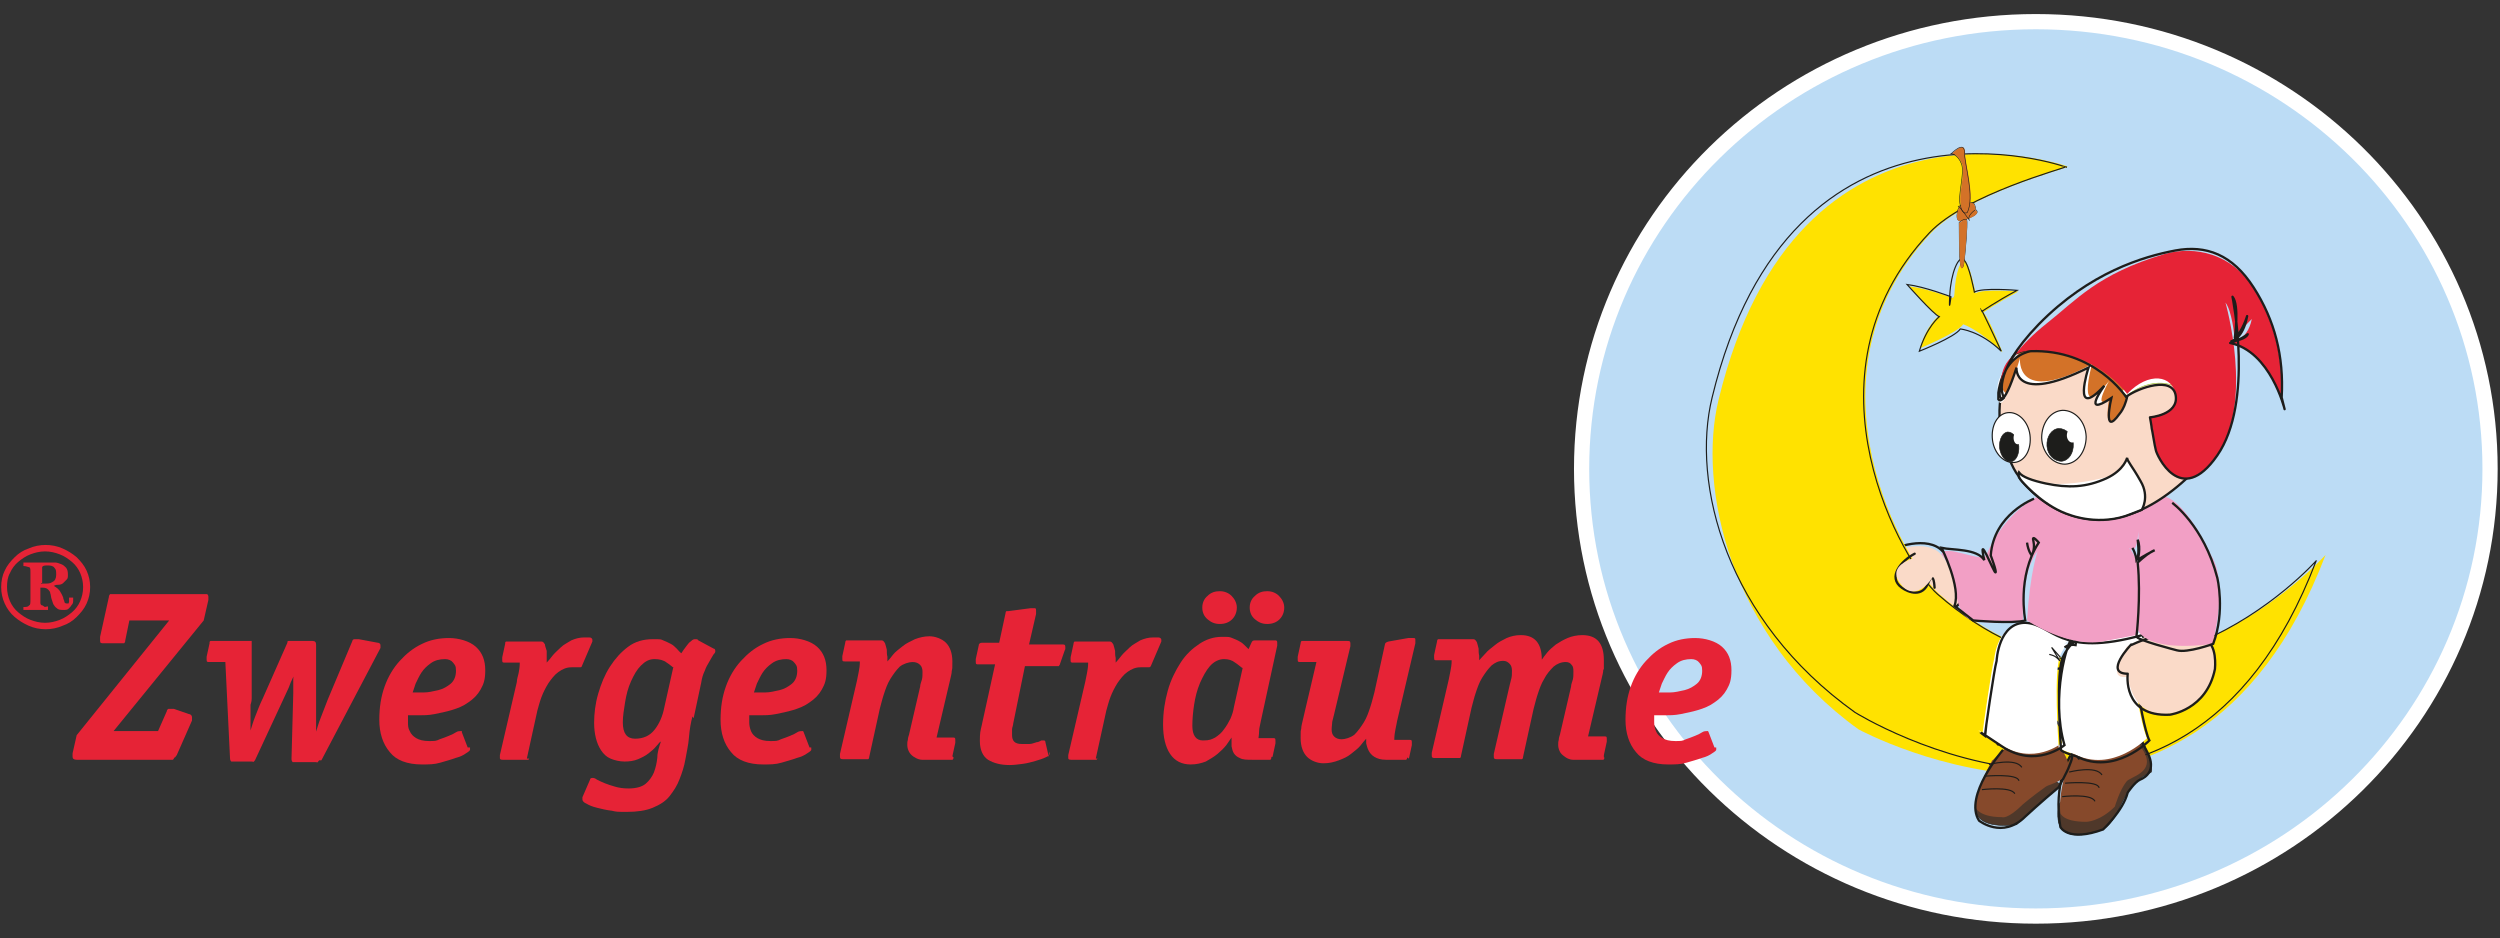 <?xml version="1.0" encoding="UTF-8"?>
<svg xmlns="http://www.w3.org/2000/svg" version="1.1" viewBox="0 0 427.1 160.3">
  <rect x="0" y="0" width="427.1" height="160.3" fill="#333333" stroke="none"/>
  <defs>
    <style>
      .cls-1, .cls-2, .cls-3, .cls-4, .cls-5, .cls-6, .cls-7, .cls-8, .cls-9, .cls-10, .cls-11 {
        stroke-miterlimit: 3.9;
      }

      .cls-1, .cls-2, .cls-3, .cls-6, .cls-7, .cls-12, .cls-13, .cls-8, .cls-9 {
        stroke: #1d1d1b;
      }

      .cls-1, .cls-2, .cls-7, .cls-12, .cls-13, .cls-9, .cls-11 {
        fill: none;
      }

      .cls-1, .cls-12, .cls-8 {
        stroke-width: .2px;
      }

      .cls-2, .cls-13, .cls-9 {
        stroke-width: .4px;
      }

      .cls-14, .cls-15, .cls-3, .cls-4, .cls-5, .cls-16, .cls-6, .cls-17, .cls-18, .cls-8, .cls-19, .cls-20, .cls-10 {
        fill-rule: evenodd;
      }

      .cls-14, .cls-4, .cls-8 {
        fill: #fff;
      }

      .cls-15, .cls-10 {
        fill: #fadac8;
      }

      .cls-3 {
        fill: #4f382a;
      }

      .cls-3, .cls-4, .cls-6, .cls-7, .cls-10, .cls-11 {
        stroke-width: .1px;
      }

      .cls-21, .cls-16 {
        fill: #e62336;
      }

      .cls-4 {
        stroke: #8ebf22;
      }

      .cls-5 {
        fill: #bcdcf5;
        stroke: #fff;
        stroke-width: 2.6px;
      }

      .cls-6 {
        fill: #1d1d1b;
      }

      .cls-17 {
        fill: #86492b;
      }

      .cls-18 {
        fill: #f29fc5;
      }

      .cls-12, .cls-13 {
        stroke-linejoin: round;
      }

      .cls-12, .cls-13, .cls-9 {
        stroke-linecap: round;
      }

      .cls-19 {
        fill: #ffe200;
      }

      .cls-20 {
        fill: #d37228;
      }

      .cls-10, .cls-11 {
        stroke: #f29fc5;
      }
    </style>
  </defs>
  <!-- Generator: Adobe Illustrator 28.6.0, SVG Export Plug-In . SVG Version: 1.2.0 Build 709)  -->
  <g>
    <g id="Ebene_1">
      <g id="Ebene_1-2" data-name="Ebene_1">
        <g id="Ebene_1-2">
          <g>
            <path class="cls-21" d="M7.8,107.5c-1,0-2-.2-2.9-.6s-1.7-.9-2.4-1.5-1.3-1.4-1.7-2.3c-.4-.9-.6-1.8-.6-2.8s.2-2,.6-2.8c.4-.9,1-1.6,1.7-2.3s1.5-1.2,2.4-1.5c.9-.4,1.9-.6,2.9-.6s2,.2,2.9.6c.9.4,1.7.9,2.4,1.5.7.7,1.3,1.4,1.7,2.3s.6,1.8.6,2.8-.2,1.9-.6,2.8c-.4.9-1,1.6-1.7,2.3s-1.5,1.2-2.4,1.5c-.9.4-1.9.6-2.9.6ZM1.2,100.3c0,.9.2,1.7.5,2.4s.8,1.4,1.4,1.9,1.3,1,2.1,1.3,1.6.5,2.5.5,1.7-.2,2.5-.5,1.5-.8,2.1-1.3c.6-.5,1.1-1.2,1.4-1.9s.5-1.5.5-2.4-.2-1.7-.5-2.4-.8-1.4-1.4-1.9-1.3-1-2.1-1.3-1.6-.5-2.5-.5-1.7.2-2.5.5-1.5.8-2.1,1.3-1.1,1.2-1.4,1.9c-.4.7-.5,1.5-.5,2.4ZM4,103.7c.5,0,.8,0,1-.3.2,0,.2-.5.2-1v-4.6c0-.5,0-.8-.2-.9-.2,0-.5-.2-1-.2v-.6h5.4c.4,0,.8.2,1.1.3s.6.4.8.6c.2.3.3.6.3,1.1s0,.7-.2.9-.4.4-.6.6-.5.3-.8.3-.5,0-.8.2c.5.3.9.6,1.1,1,.2.3.4.7.5,1,0,.3.2.5.2.7s.2.3.4.3.2,0,.3,0c0,0,.1-.2.1-.3v-.7h.7v.6c0,.3-.1.5-.3.7-.1.2-.3.4-.5.6s-.5.2-.9.2-.8,0-1.1-.3c-.3-.2-.4-.4-.6-.7-.1-.3-.2-.6-.3-.9s-.1-.7-.2-.9c0-.3-.2-.5-.4-.7s-.5-.3-.9-.3h-.4v2.6s0,.3.2.4c0,0,.2,0,.4.2s.4,0,.7,0v.6h-4.2v-.6h0ZM7,99.7h.7c.5,0,.9,0,1.3-.3.4-.2.6-.6.6-1.2s0-.9-.3-1.2c-.2-.3-.6-.4-1.1-.4s-.9,0-1,.3v2.7h-.2Z"/>
            <path class="cls-5" d="M270.2,80.1c0-42.2,34.7-76.4,77.6-76.4s77.6,34.2,77.6,76.4-34.7,76.4-77.6,76.4-77.6-34.2-77.6-76.4Z"/>
            <g>
              <path class="cls-15" d="M334.7,103.3s-2.7,3.4-5.5,2.8-6.7-.6-8.1-4.2c-1.4-3.7,0-6.1,1-7s7-3,9.5-.2,3.1,8.6,3.1,8.6h0Z"/>
              <path class="cls-2" d="M335,102.8s-2.7,3.4-5.5,2.8-6.7-.6-8.1-4.2c-1.4-3.7,0-6.1,1-7s7-3,9.5-.2,3.1,8.6,3.1,8.6h0Z"/>
              <path class="cls-19" d="M335.9,44.7c-.9-.7-1.8,1.7-2,5.4,0,1.3-.9.6-.9.6,0,0-3.8-1.4-6.9-1.8,0,0,4.2,4.8,5.1,5.1,0,0-2,1.4-3.2,5.5,0,0,6.5-2.7,7.4-4.1,0,0,2.9,1,6.7,4.8,0,0-2.5-6.4-3.3-6.8,0,0,2.3-1.6,6-3.6,0,0-6-.5-7.3.3,0,0-.9-4.8-1.8-5.5h.2,0Z"/>
              <path class="cls-19" d="M353.3,28.5c0-.2-46.2-16-59.7,39.8-3.6,14.7,1.8,40.4,23.9,56.3,0,0,56.7,30.9,79.8-29.8,0,0-32.4,36.1-66,6.7-5.5-4.8-24.6-37-1.4-61.7,6.2-6.6,23.3-11.1,23.3-11.3h.1Z"/>
              <path class="cls-9" d="M349.4,113.8s1,.6,3.6.4"/>
              <path class="cls-9" d="M374.9,106.5s1.4,2.9,1.4,5c0,0-4.5,2.3-6.8,2.2"/>
              <path class="cls-13" d="M327.1,94.6c-2.3,1.2-4.7,4-2.2,5.8,1.1.8,3.6,1.8,4.6-1,.9-2,1,1,1,1"/>
              <path class="cls-3" d="M351.9,137.2s-2.6,7.7,6.6,4.8c4.1-1.3,3.4-7.8,8.9-10,1-.4-1.9-6.8-1.9-6.8l-13.6,12Z"/>
              <path class="cls-12" d="M353,28.6c0-.2-47-16.4-60.5,39.3-3.6,14.7,2.3,38,24.4,53.8,0,0,55.7,34.8,78.8-25.9,0,0-31.1,35-64.7,5.7-5.5-4.8-24.6-37-1.4-61.7,6.2-6.6,23.3-11.1,23.3-11.3h.1Z"/>
              <path class="cls-17" d="M353.7,129.1s-2.2,6.3-1.7,9.8c0,0,.3,1.5,4.4,1.5,0,0,2.3,0,4.9-2.6,0,0,.8-2.8,2-4.3.6-.8,4.9-1.5,3-5-1.6-2.8-1.9-2.3-3.3-4.2s-6,2.9-6,2.9l-3.2,1.8h0Z"/>
              <path class="cls-2" d="M353.7,129.1s-3,4.7-1.7,12.2c0,0,1.3,2.6,7.3.4,0,0,3.4-3.2,4.2-6.3,0,0,1.2-1.8,2.1-2.2,1-.4,2.8-1.6,1.3-4.6-1.5-2.9-1.4-2.7-3.3-4.2-1.8-1.5-8.6,5.3-8.6,5.3"/>
              <path class="cls-3" d="M337.9,136.1s-2.9,5.8,6.6,4.8c0,0,4.1-4.2,7.4-6.5.9-.6-3-1.7-3-1.7l-11.1,3.3h.1Z"/>
              <path class="cls-17" d="M340.3,130s-2.5,4.2-2.9,7.8c0,0,.5,1.8,4.6,1.8,0,0,.9.5,3.6-2.2,0,0,1.5-1.3,3.9-3,.8-.6,5.9-1.2,3-5.9-1.8-2.8-1.9-2.3-3.3-4.2s-6,2.9-6,2.9l-2.8,2.7h-.1Z"/>
              <path class="cls-1" d="M335.5,44.3c-.9-.7-2.2,2.3-2.4,6.1-.2,3.8.2.3.2.3,0,0-4.4-1.7-7.5-2.1,0,0,4.5,5.1,5.5,5.5,0,0-2.2,1.8-3.4,5.9,0,0,6.1-2.4,7-3.8,0,0,3.4.3,7,3.8,0,0-4.5-9.6-3.3-6.8,0,0,2.3-1.6,6-3.6,0,0-6-.5-7.3.3,0,0-.9-4.8-1.8-5.5h0Z"/>
              <path class="cls-2" d="M342.2,128.1s-6.8,7.9-4.1,12.1c0,0,4,3.2,7.9-.7,0,0,2.7-2.5,5.7-5,0,0,1.5-2.7,1.8-3.6.4-1.2,1.1-1.7-.4-4.7-1.5-2.9-1.4-2.7-3.3-4.2-1.8-1.5-8.6,5.3-8.6,5.3"/>
              <path class="cls-7" d="M334.7,35.3s0,.2-.2.5c-.2.8-.5,2.3.9,1.8,1.9-.6,2.9-1.3,2.1-1.8,0,0,0-1.4-.8-1.2-.9.2-1.9.6-1.9.6h-.1Z"/>
              <path class="cls-14" d="M346,106.4c4.8.2,5.3,5.7,19.6,1.7l2.4,4.7s-3.1,2.5-3.1,4.2,1.2,7.8,1.9,9.1c0,0-5.9,6.1-12.5,2.7,0,0-2.5-.7-2.6-1.1,0-.4-1-13.7.4-16,0,0,1-2.2,2.7-3l-2.5,1.5s.9-.6,1.9-.4c0,0,.3-1.8-.5-1.3-.9.5-3.1,14.2-1.4,18.4,0,0-4.9,4.1-10.7.2-5.8-3.9-2.9-1.8-2.9-1.8,0-.4,1.6-11.5,2-12.8,0,0,.6-6.3,5.4-6h0Z"/>
              <path class="cls-20" d="M334.7,35.4s0,.2-.2.5c-.2.8-.5,2.3.9,1.8,1.9-.6,2.9-1.3,2.1-1.8,0,0,0-1.4-.8-1.2-.9.2-1.9.6-1.9.6h-.1Z"/>
              <path class="cls-20" d="M333.4,26.3s2.3-2.4,2.3-.3,1.8,7.6.5,10.3c0,0-.8.6-1.2-1.2-.5-1.8.8-5.5.2-7.1-.6-1.6-1.8-1.8-1.8-1.8h0Z"/>
              <path class="cls-7" d="M333.3,26.3s2.3-2.4,2.3-.3,1.8,7.6.5,10.3c0,0-.8.6-1.2-1.2-.5-1.8.8-5.5.2-7.1-.6-1.6-1.8-1.8-1.8-1.8h0Z"/>
              <path class="cls-15" d="M329.5,94.7s-8.1,1.1-4.7,5.2c2.9,3.6,6.8-2.4,6.2-4.2-.6-1.8-1.5-1.1-1.5-1.1h0Z"/>
              <path class="cls-7" d="M334.7,38c0,.6,0,6.1.2,7s.4,1.1.6,0,.7-6.9.5-7.4-1.3.4-1.3.4h0Z"/>
              <path class="cls-2" d="M346,106.4c4.8.2,5.6,6.1,20,2.1l2.4,4.7s-3.1,2.5-3.1,4.2,1.2,7.8,1.9,9.1c0,0-5.9,6.1-12.5,2.7,0,0-2.5-.7-2.6-1.1,0-.4-1-13.7.4-16,0,0,1-2.2,2.7-3l-2.5,1.5s.9-.6,1.9-.4c0,0,.3-1.8-.5-1.3-.9.5-3.8,10.1-1.4,18.4,0,0-4.9,4.1-10.7.2-5.8-3.9-2.9-1.8-2.9-1.8,0-.4,1.6-11.5,2-12.8,0,0,.3-6.7,5.1-6.5h-.2,0Z"/>
              <path class="cls-20" d="M334.7,38.1c0,.6,0,6.1.2,7,0,.9.4,1.1.6,0s.7-6.9.5-7.4-1.3.4-1.3.4h0Z"/>
              <path class="cls-15" d="M363.3,110.6s-3.9,5.8.3,5c0,0,.4,8,8.4,6.1,0,0,6.5-1.5,6.5-9.2,0,0,0-2.9-3.1-5,0,0-7.2.5-7.3.5-.2,0-4.8,2.5-4.8,2.5h0Z"/>
              <path class="cls-13" d="M364.1,110.1s-4.8,5-.6,5c0,0-1,7.4,7.2,7,0,0,6.3-.8,7.7-7.8,0,0,.5-4.5-1.9-5l-4.8-.8c-1.9-1-7.6,1.7-7.6,1.7h0Z"/>
              <path class="cls-7" d="M337.4,35.9s-1.5,1-.9,1.8c0,0-1.5-2.2-2-2.5"/>
              <path class="cls-18" d="M348.6,84.6s-5.9,2.4-9.3,10.3c-.6,1.3-7.3-2.1-7.6-.2,3.2,3.9,1.6,9,4.6,11,0,0,2.6,1.3,9.3.3,0,0-.4-8.1,2.5-11.8,0,0-1.3,3.5-1.8,11.8,0,0,7.2,4.9,13.4,3.5l5.2-1s1.2-11.2.2-12.6c0,0-1.1-2.4-1.4-2.2,0,0,1.4,1.5,1.6-2.9,0,0,.5,12.4-.3,16.3,0,0,.5,4.5,13,2.9,0,0,2.8-10.4-.3-15.2,0,0-4-8.8-7.7-9.9l-21.5-.6v.3h0Z"/>
              <path class="cls-2" d="M347.5,85.2s-6.9,2.6-7.4,9.7c0,0,1.1,2.9.8,2.9s-3.1-7.3-1.9-2.1c-1.2-2-5.5-1.7-7.3-2.1,0,0,3.4,6.8,2.2,9.9l3.2,2.5s6.8.6,8.9,0c0,0-1.5-7.5,2.3-13.3,0,0-1.3-1.6-.9-.2.3,1.4-.3,2.4-.3,2.4,0,0-.6-.7-.8-2.2"/>
              <g>
                <path class="cls-11" d="M347.8,83.2"/>
                <path class="cls-10" d="M344.9,81.5c.3.5,11.6,15.9,28.6.3,0,0,9.9-10.8-3.5-23.5,0,0-6.6-8-20.2-1.4,0,0-8.5,3.5-8.2,14.2,0,0,.7,7,3.3,10.3h0Z"/>
                <path class="cls-2" d="M344.9,81.5c.3.5,11.6,15.9,28.6.3,0,0,9.9-10.8-3.5-23.5,0,0-6.6-8-20.2-1.4,0,0-8.5,3.5-8.2,14.2,0,0,.7,7,3.3,10.3h0Z"/>
                <path class="cls-14" d="M365.9,87.1s1.4-2.2-.2-4.9c-1.5-2.7-2.3-3.4-2.3-4,0,0,0,2.2-3.2,3.2s-8.5,1.6-10.8,1.1-4-1.1-4.6-1.9c0,0-.3.6.5,1.5s4.1,4.5,8.3,5.8c0,0,5.1,2,10.4-.2l1.8-.7h.1Z"/>
                <path class="cls-2" d="M365.9,87.1s1.4-2.2-.2-4.9c-1.5-2.7-2.3-3.4-2.3-4,0,0-.5,2.1-3.5,3.5-3.5,1.6-6.6,1.7-10.4.9-2.3-.5-4-1.1-4.6-1.9,0,0-.3.6.5,1.5s4.1,4.5,8.3,5.8c0,0,5.1,2,10.4-.2l1.8-.7h0Z"/>
                <path class="cls-14" d="M341.4,68.2s.4,3.4,3.1-5.4c0,0-.6,6.4,12.3,0,0,0-3,9.3,2.7,3.1,0,0-4.1,5.6,1.2,2.1,0,0-1.6,6.9,1.4,2.7,0,0,1.7-1.8,1.5-5.7,0,0-6.3-10.4-16.7-6.4,0,0-6.7,5.1-5.5,8.5v1.2h0Z"/>
                <path class="cls-20" d="M341.4,68.2s1,1.9,3.7-7c0,0-.9,8.2,12.3,1,0,0-2.9,10.4,2.9,2.9,0,0-2.9,5.1,0,3.1,0,0-1.2,6.6,1.8,2.4,0,0,1.7-1.8,1.5-5.7,0,0-6.3-10.4-16.7-6.4,0,0-7.4,6.1-4.2,8.7l-1.3,1.1h0Z"/>
                <path class="cls-9" d="M341.4,68.2s.8,1.8,3.1-5.4c0,0-.6,6.4,12.3,0,0,0-3,9.3,2.7,3.1,0,0-4.1,5.6,1.2,2.1,0,0-1.6,6.9,1.4,2.7,0,0,1.7-1.8,1.5-5.7,0,0-8.9-8.6-19.3-4.6,0,0-2.4,2.8-2.9,6.7v1.2h0Z"/>
                <path class="cls-4" d="M367.4,62.2s-5.1,4.2-4.8,4.8l.8.6s4.8-4.4,10-.6l-6-4.8Z"/>
                <path class="cls-16" d="M341.7,67.8s-1.4-5.1,7.9-12.5c5.1-4,8.7-8.5,20.2-11.9,5.2-1.5,11.5,0,15.1,5.7s5.2,11.7,4.8,18.8l.5,2s-2.4-9.9-9.3-11.3c0,0,1.9-.6,3-1.5,0,0-.2.9-2.8,1.2,0,0,2.8.2,3.6-3.8,0,0-1.7,1.8-3,2.8,0,0-.4-4.2-1.5-5.6,0,0,4.9,17-1.4,26-6.3,9.1-10.5,0-10.5-.8s-1-5.2-1-5.5,0-.2,0-.2c0,0,4.9-.4,4.4-3.7-.5-3.4-4.6-4.1-8.3-.2,0,0-5.5-7.8-16.5-7.4,0,0-4-.2-4.9,4.1-.5,2.6-.3,3.9-.3,3.9h0Z"/>
                <path class="cls-13" d="M342.3,67.8s-2.4-3.7,6-12.4c8.7-8.9,18-11.6,23.3-12.6s9.8.7,13.4,6.3,5.2,11.7,4.8,18.8l.5,2s-2.4-9.9-9.3-11.3c0,0,1.9-.6,3-1.5,0,0-.2.9-2.8,1.2,0,0,2-.4,2.7-4.3,0,0-.8,2.7-2.1,3.7,0,0,.8-5.6-.4-7,0,0,3.7,18-2.6,27.1-6.3,9.1-10.4-.2-10.5-.9-.2-.7-.6-3.4-.7-3.7,0-.3-.3-1.9-.3-1.9,0,0,4.9-.4,4.4-3.7-.5-3.4-6.3-1.4-8.5.2,0,0-5.3-8.2-16.3-7.8,0,0-3.6.5-4.8,4.7-1.2,4.2.2,3.3.2,3.3v-.2h0Z"/>
                <path class="cls-8" d="M340.4,75.2c-.3-2.4.8-4.5,2.6-4.7,1.8-.2,3.5,1.5,3.8,3.8.3,2.4-.8,4.5-2.6,4.7-1.8.2-3.5-1.5-3.8-3.8Z"/>
                <path class="cls-8" d="M348.8,74.8c0-2.5,1.5-4.6,3.6-4.7,2.1,0,3.9,1.9,4,4.5,0,2.5-1.5,4.6-3.6,4.7-2.1,0-3.9-1.9-4-4.5Z"/>
                <path class="cls-6" d="M341.6,76.5c-.1-1.4.5-2.6,1.4-2.7.9,0,1.7,1,1.9,2.4.1,1.4-.5,2.6-1.4,2.7-.9,0-1.7-1-1.9-2.4Z"/>
                <path class="cls-6" d="M349.7,76.2c-.1-1.6.8-2.9,2-3,1.3,0,2.4,1.1,2.5,2.6.1,1.6-.8,2.9-2,3-1.3,0-2.4-1.1-2.5-2.6Z"/>
                <path class="cls-14" d="M344,74.8c0-.6.3-1.1.7-1.1s.7.5.7,1.1-.3,1.1-.7,1.1-.7-.5-.7-1.1Z"/>
                <path class="cls-14" d="M353.1,74.4c0-.7.4-1.2.9-1.2s.9.6.9,1.2-.4,1.2-.9,1.2-.9-.6-.9-1.2Z"/>
              </g>
              <path class="cls-1" d="M353.5,131.9s4.6-1.2,5.6.5"/>
              <path class="cls-1" d="M352.8,133.8s5.7-.5,5.8.8"/>
              <path class="cls-1" d="M352.3,136.1s5-.6,5.6.8"/>
              <path class="cls-1" d="M339.8,130.6s4.6-1.2,5.6.5"/>
              <path class="cls-1" d="M339.1,132.6s5.7-.5,5.8.8"/>
              <path class="cls-1" d="M338.6,134.9s5-.6,5.6.7"/>
              <path class="cls-2" d="M371.1,85.9s5.4,3.9,7.7,12.8c0,0,1.4,5.7-.7,11.3,0,0-4.4,1.6-6.2,1.1,0,0-7.1-1.8-6.9-2.4,0,0,.8-6.8.2-12.6,1.1-1,2.1-1.8,2.9-2.1,0,0-2.4,1.2-2.9,1.7,0,0,.6-2.1,0-3.5,0,0,.4,2.8-.2,3.5,0,0-.1-1.1-.7-2.1"/>
              <path class="cls-1" d="M352,112.3l-1.5-1.7,1.4,2.3h0s-.5-.6-.9-.8-.9-.3-.9-.3"/>
            </g>
            <g>
              <path class="cls-21" d="M29.8,129.4c-.1.2-.2.4-.3.4H13.1c-.5,0-.7-.2-.7-.5v-.6l.7-3.1,15.8-19.6h-6.8l-.7,3.4c0,.3-.1.4-.2.5h-3.4c-.5,0-.7,0-.7-.4v-.7l1.5-6.8c0-.2.1-.4.2-.5,0,0,.3,0,.5,0h16.1s.2.2.2.4v.6l-.8,3.5-15.4,18.9h7.6l1.5-3.4c0-.2.2-.4.3-.4h.6s.2,0,.3,0l2.6.9c.3,0,.5.3.5.5v.6l-2.6,5.9-.3.4h-.1Z"/>
              <path class="cls-21" d="M54.5,129.9c0,.1-.2.2-.2.3s-.2,0-.4,0h-3.9s-.2-.2-.2-.5l.3-11.2v-1.9c0-.8,0-1.3.2-1.8h0c0,.5-.3,1.1-.6,1.7-.2.6-.5,1.3-.8,1.9l-5.3,11.4c0,.1-.2.2-.2.3s-.2,0-.4,0h-3.5s-.2-.2-.2-.5l-.8-16.5h-2.7c-.4,0-.5,0-.5-.4v-.5l.5-2.3c0-.2,0-.4.2-.4h6.5c.2,0,.4,0,.5,0v9.8c0,.2,0,.5-.2,1.1v4.4h0c.2-.6.4-1.4.8-2.4.4-1,.8-2.1,1.3-3.1l4.2-9.5c0-.2,0-.3.2-.3h4.1c.4,0,.6.2.6.6v14.9h0c.2-.6.4-1.4.8-2.4.4-1,.8-2.1,1.2-3.1l4.2-10c0-.2.2-.3.4-.3h.7l3.2.6c.3,0,.5.2.5.4v.5l-10.1,19.2h-.4Z"/>
              <path class="cls-21" d="M80.3,127.7v.4c0,.1-.2.3-.7.6-.4.3-1,.6-1.8.8-.8.3-1.6.5-2.6.8s-2,.3-3.1.3c-2.5,0-4.4-.7-5.5-2.1-1.2-1.4-1.8-3.3-1.8-5.5s.3-4,.9-5.7,1.5-3.2,2.6-4.4,2.3-2.2,3.8-2.9c1.4-.7,3-1,4.6-1s3.5.5,4.6,1.5,1.6,2.3,1.6,4-.3,2.4-.8,3.3-1.2,1.6-2.1,2.2c-.8.6-1.8,1-2.8,1.3s-2,.5-3,.7-1.9.2-2.7.2h-1.8v1.2c0,.5,0,1,.3,1.5.2.5.6.9,1.1,1.2s1.2.5,2.2.5,1.2,0,1.8-.3c.6-.2,1.1-.4,1.6-.6s.9-.4,1.2-.6.6-.2.8-.2.2,0,.2,0v.2l1,2.6h.4ZM76.1,112.6c-1,0-1.8.2-2.5.7s-1.2,1-1.6,1.6-.7,1.3-1,1.9c-.2.6-.4,1.2-.5,1.5h1.9c.8,0,1.6-.2,2.5-.4.8-.2,1.5-.6,2.1-1.1s.9-1.3.9-2.2-.2-1-.5-1.4-.8-.6-1.4-.6h0Z"/>
              <path class="cls-21" d="M90.4,129.4c0,.2,0,.4-.2.4h-4.3c-.4,0-.5-.1-.5-.3v-.5l2.9-12.5c0-.5.2-1,.3-1.5s.2-1.1.2-1.8h-2.5c-.4,0-.5,0-.5-.4v-.5l.5-2.3c0-.2,0-.4.2-.4h6c.3,0,.4.2.6.5,0,.3.2.7.3,1.1v2c.3-.3.6-.7,1-1.2s.9-.9,1.4-1.4,1.2-.8,1.8-1.2c.7-.3,1.4-.5,2.2-.5s.6,0,.9,0c.3,0,.5.2.5.4v.3l-1.8,4.2c0,0,0,.2-.3.2s-.3,0-.6,0c-.2,0-.5,0-.9,0-.8,0-1.5.3-2.2.8s-1.2,1.2-1.7,1.9c-.5.8-.9,1.6-1.2,2.4s-.5,1.6-.7,2.3l-1.8,8.2h.4Z"/>
              <path class="cls-21" d="M118.3,122.4c-.3,1.1-.5,2.3-.6,3.6s-.4,2.5-.6,3.7-.6,2.4-1,3.4c-.4,1.1-1,2-1.7,2.9s-1.7,1.5-2.9,2c-1.2.5-2.7.7-4.4.7s-1.7,0-2.6-.2c-.9-.1-1.7-.3-2.5-.5s-1.3-.4-1.8-.7c-.5-.2-.7-.5-.7-.7v-.4l1.3-3c0-.2.2-.3.4-.3s.4,0,.8.3c.4.2.8.4,1.3.6.5.2,1.1.4,1.8.6.7.2,1.4.3,2.3.3,1.3,0,2.3-.3,2.9-.8s1.1-1.2,1.4-1.9c.3-.8.5-1.6.6-2.6,0-.9.3-1.8.6-2.7h0c-.2,0-.4.4-.8.8-.3.4-.8.8-1.3,1.2s-1.1.7-1.8,1c-.7.3-1.5.4-2.3.4s-1.7-.2-2.4-.5-1.2-.8-1.6-1.4c-.4-.6-.7-1.3-.9-2.1-.2-.8-.3-1.7-.3-2.6,0-1.6.2-3.3.7-5s1.1-3.2,2-4.6,1.9-2.5,3.1-3.4,2.6-1.3,4.2-1.3,1.3,0,1.8.2.9.4,1.3.6.7.5,1,.8.5.6.8.8c0,0,.2-.3.4-.6s.4-.5.6-.8.4-.5.7-.7c.2-.2.4-.3.6-.3h.3s.2,0,.3.2l2.6,1.4c.2,0,.3.2.3.4s0,.3-.3.6c-.2.3-.4.7-.7,1.2-.3.5-.6,1-.8,1.6-.3.6-.5,1.3-.6,2l-1.3,6.1s-.2-.3-.2-.3ZM115.1,114.1c-.3-.2-.7-.6-1.2-.9-.5-.4-1.2-.6-2.1-.6s-1.6.4-2.3,1.1c-.7.7-1.2,1.6-1.7,2.7s-.8,2.3-1,3.5c-.2,1.3-.4,2.4-.4,3.5,0,1.9.7,2.8,2.1,2.8s2.5-.5,3.3-1.5,1.4-2.3,1.7-3.9l1.5-6.7h0Z"/>
              <path class="cls-21" d="M138.6,127.7v.4c0,.1-.2.3-.7.6-.4.3-1,.6-1.8.8-.8.3-1.6.5-2.6.8s-2,.3-3.1.3c-2.5,0-4.4-.7-5.5-2.1-1.2-1.4-1.8-3.3-1.8-5.5s.3-4,.9-5.7,1.5-3.2,2.6-4.4,2.3-2.2,3.8-2.9c1.4-.7,3-1,4.6-1s3.5.5,4.6,1.5,1.6,2.3,1.6,4-.3,2.4-.8,3.3-1.2,1.6-2.1,2.2c-.8.6-1.8,1-2.8,1.3s-2,.5-3,.7-1.9.2-2.7.2h-1.8v1.2c0,.5.1,1,.3,1.5s.6.9,1.1,1.2,1.2.5,2.2.5,1.2,0,1.8-.3c.6-.2,1.1-.4,1.6-.6s.9-.4,1.2-.6.6-.2.8-.2h.2s0,0,.1.2l1,2.6h.3,0ZM134.4,112.6c-1,0-1.8.2-2.5.7s-1.2,1-1.6,1.6c-.4.6-.7,1.3-1,1.9-.2.6-.4,1.2-.5,1.5h1.9c.8,0,1.6-.2,2.5-.4.8-.2,1.5-.6,2.1-1.1s.9-1.3.9-2.2-.2-1-.5-1.4-.8-.6-1.4-.6h.1Z"/>
              <path class="cls-21" d="M162.9,129.4c0,.2-.1.4-.2.4h-5.2c-.4,0-.9-.2-1.2-.4-.4-.2-.7-.5-.9-.8s-.4-.8-.4-1.3,0-.6.1-.9c0-.3.1-.6.2-.9l1.9-8.2c0-.4.2-.8.3-1.2s.1-.8.1-1.3-.1-.9-.4-1.2c-.3-.3-.7-.5-1.3-.5s-1.6.3-2.2.8c-.6.6-1.1,1.3-1.6,2.1s-.8,1.7-1.1,2.6-.5,1.8-.7,2.5l-1.8,8.2c0,.2-.1.4-.2.4h-4.3c-.4,0-.5-.1-.5-.4v-.5l2.9-12.5c.1-.5.2-1,.3-1.5s.2-1.1.2-1.8h-2.5c-.4,0-.5,0-.5-.4v-.5l.5-2.3c0-.2.1-.4.2-.4h6c.3,0,.4.2.6.5.1.3.2.7.3,1.1,0,.4,0,.8.1,1.2v.8h0c.3-.3.6-.7,1-1.2s1-.9,1.6-1.4,1.3-.8,2.1-1.2c.8-.3,1.6-.5,2.5-.5s2.1.4,2.8,1.1,1.1,1.8,1.1,3.2,0,1.1-.1,1.6c0,.5-.2,1.1-.3,1.6l-2.3,9.8h2.7c.4,0,.5,0,.5.4v.5l-.5,2.3.2.2h0Z"/>
              <path class="cls-21" d="M179.3,128.4v.4c0,.2-.2.4-.7.6-.4.2-1,.4-1.7.6s-1.4.4-2.2.5-1.5.2-2.2.2c-1.5,0-2.7-.3-3.7-.9-.9-.6-1.4-1.7-1.4-3.2s.1-1.7.3-2.6l2.3-10.5h-2.8c-.4,0-.5,0-.5-.4v-.5l.5-2.3c0-.3.2-.5.6-.5h2.9l1.1-5.1c0-.2.1-.3.2-.3,0,0,.2,0,.3,0l3.8-.5h.6c.2,0,.3,0,.3.4v.6l-1.2,5.2h5.6c.4,0,.6,0,.6.4v.3c0,0,0,.2-.1.3l-.8,2.3c0,.2-.2.3-.2.4h-5.8l-2,9.8c0,.3-.2.7-.2,1v1c0,1,.5,1.5,1.6,1.5s.9,0,1.4,0c.4,0,.8-.2,1.2-.3.3,0,.6-.2.8-.3.2,0,.4,0,.4,0,.1,0,.3,0,.3.3l.6,2.6v-.7h0Z"/>
              <path class="cls-21" d="M187.5,129.4c0,.2-.1.4-.2.4h-4.3c-.4,0-.5-.1-.5-.3v-.5l2.9-12.5c.1-.5.2-1,.3-1.5s.2-1.1.2-1.8h-2.5c-.4,0-.5,0-.5-.4v-.5l.5-2.3c0-.2.1-.4.2-.4h6c.3,0,.4.2.6.5.1.3.2.7.3,1.1,0,.4,0,.8.1,1.2v.8c.3-.3.6-.7,1-1.2s.9-.9,1.4-1.4,1.2-.8,1.8-1.2c.7-.3,1.4-.5,2.2-.5s.6,0,.9,0c.3,0,.5.2.5.4v.3l-1.8,4.2c0,0-.1.2-.3.2s-.3,0-.6,0c-.2,0-.5,0-.9,0-.8,0-1.5.3-2.2.8s-1.2,1.2-1.7,1.9c-.5.8-.9,1.6-1.2,2.4s-.5,1.6-.7,2.3l-1.8,8.2h.3Z"/>
              <path class="cls-21" d="M217.2,129.4c0,.2-.1.4-.2.4h-3c-1,0-1.7,0-2.2-.3-.5-.2-.8-.5-1-.8s-.3-.7-.4-1.2v-1.5h0c-.2.3-.5.7-.9,1.3-.4.5-.9,1-1.5,1.5s-1.3.9-2,1.3c-.8.3-1.6.5-2.6.5-1.5,0-2.7-.6-3.5-1.8s-1.2-2.9-1.2-5,.3-4,.8-5.8,1.3-3.4,2.2-4.8,2-2.4,3.2-3.2,2.5-1.2,3.8-1.2,1.3,0,1.8.2,1,.4,1.3.6c.4.2.7.5.9.7l.6.6.5-1.1c.1-.3.3-.4.6-.4h3.3c.3,0,.5,0,.5.3v.6l-2.8,12.9c-.1.6-.3,1.2-.3,1.8s-.1.9-.1,1.1h2.4c.4,0,.5,0,.5.4v.5l-.5,2.3h-.2ZM212.2,114.1c-.3-.2-.7-.6-1.2-.9-.5-.4-1.1-.6-1.9-.6s-1.7.4-2.4,1.2-1.2,1.8-1.7,2.9c-.5,1.2-.8,2.4-1,3.7s-.3,2.5-.3,3.6c0,1.6.6,2.5,1.8,2.5s1.5-.2,2.1-.5c.6-.4,1.1-.8,1.5-1.4.4-.5.8-1.2,1.1-1.8.3-.7.5-1.3.6-2l1.5-6.7h-.1ZM211.3,103.8c0,.8-.3,1.5-.8,2s-1.2.8-2.1.8-1.5-.3-2.1-.8-.9-1.2-.9-2,.3-1.5.9-2c.6-.6,1.3-.8,2.1-.8s1.5.3,2,.8.9,1.2.9,2h0ZM219.4,103.8c0,.8-.3,1.5-.8,2s-1.2.8-2.1.8-1.5-.3-2.1-.8-.9-1.2-.9-2,.3-1.5.9-2c.6-.6,1.3-.8,2.1-.8s1.5.3,2,.8.9,1.2.9,2h0Z"/>
              <path class="cls-21" d="M240.4,129.4c0,.2-.1.4-.2.4h-3.4c-.9,0-1.5-.2-2-.5s-.8-.7-1-1.1c-.2-.4-.3-.8-.4-1.2v-.8h0c-.3.3-.6.7-1,1.2s-1,.9-1.6,1.4-1.3.8-2.1,1.1-1.6.5-2.6.5-2.1-.4-2.8-1.1c-.7-.7-1.1-1.8-1.1-3.2s0-1.1.1-1.6c0-.5.2-1.1.3-1.6l2.3-9.8h-2.7c-.4,0-.5,0-.5-.4v-.5l.5-2.3c0-.2.1-.4.2-.4h7.7c.4,0,.6,0,.6.4v.5l-2.8,11.7c-.1.4-.2.8-.3,1.2,0,.4-.1.8-.1,1.3s.1.9.4,1.2c.3.3.7.5,1.3.5s1.6-.3,2.2-.8c.6-.6,1.1-1.3,1.6-2.1s.8-1.7,1.1-2.6.5-1.8.7-2.5l1.8-8.2c0-.2.2-.4.6-.5l3.4-.6h.8c.3,0,.4,0,.4.3v.6l-3.1,13.2c-.1.5-.2,1-.3,1.5s-.2,1.1-.2,1.8h2.5c.4,0,.5,0,.5.4v.5l-.5,2.3-.3-.2h0Z"/>
              <path class="cls-21" d="M274.1,129.4c0,.2-.1.4-.2.4h-5.2c-.4,0-.9-.2-1.2-.4s-.7-.5-.9-.8c-.2-.3-.4-.8-.4-1.3s0-.6.1-.9c0-.3.1-.6.2-.9l1.9-8.2c0-.4.2-.8.3-1.2s.1-.8.1-1.3,0-.9-.3-1.2c-.2-.3-.5-.5-1-.5-.8,0-1.5.3-2.1.8-.6.6-1.2,1.3-1.6,2.1-.5.8-.8,1.7-1.1,2.6-.3.9-.5,1.8-.7,2.5l-1.8,8.2c0,.2-.1.4-.2.4h-4.3c-.4,0-.5-.1-.5-.4v-.5l2.7-11.7c.1-.4.2-.8.3-1.2s.1-.8.1-1.3-.1-.9-.4-1.2-.6-.5-1.1-.5c-.8,0-1.4.3-2,.8-.6.6-1.1,1.3-1.6,2.1s-.8,1.7-1.1,2.6-.5,1.8-.7,2.5l-1.8,8.2c0,.2-.1.4-.2.4h-4.3c-.4,0-.5-.1-.5-.4v-.5l2.9-12.5c.1-.5.2-1,.3-1.5s.2-1.1.2-1.8h-2.5c-.4,0-.5,0-.5-.4v-.5l.5-2.3c0-.2.1-.4.2-.4h6c.3,0,.4.2.6.5.1.3.2.7.3,1.1,0,.4,0,.8.1,1.2v.8c.3-.3.6-.7,1.1-1.2.4-.5,1-.9,1.6-1.4s1.2-.8,2-1.2c.7-.3,1.5-.5,2.4-.5,2.4,0,3.6,1.4,3.6,4.2h0c.2-.3.5-.7.9-1.2s.9-.9,1.5-1.4c.6-.4,1.3-.8,2-1.1s1.6-.5,2.5-.5c2.5,0,3.7,1.4,3.7,4.3s0,1.1-.1,1.6c0,.5-.2,1.1-.3,1.6l-2.3,9.8h2.7c.4,0,.5,0,.5.4v.5l-.5,2.3v.4h.1Z"/>
              <path class="cls-21" d="M293.2,127.7v.4c0,.1-.2.3-.7.6-.4.3-1,.6-1.8.8-.8.3-1.6.5-2.6.8s-2,.3-3.1.3c-2.5,0-4.4-.7-5.5-2.1-1.2-1.4-1.8-3.3-1.8-5.5s.3-4,.9-5.7,1.5-3.2,2.6-4.4,2.3-2.2,3.8-2.9c1.4-.7,3-1,4.6-1s3.5.5,4.6,1.5,1.6,2.3,1.6,4-.3,2.4-.8,3.3-1.2,1.6-2.1,2.2c-.8.6-1.8,1-2.8,1.3s-2,.5-3,.7-1.9.2-2.7.2h-1.8v1.2c0,.5.1,1,.3,1.5.2.5.6.9,1.1,1.2s1.2.5,2.2.5,1.2,0,1.8-.3c.6-.2,1.1-.4,1.6-.6s.9-.4,1.2-.6.6-.2.8-.2h.2s0,0,.1.2l1,2.6h.3,0ZM289,112.6c-1,0-1.8.2-2.5.7s-1.2,1-1.6,1.6-.7,1.3-1,1.9c-.2.6-.4,1.2-.5,1.5h1.9c.8,0,1.6-.2,2.5-.4.8-.2,1.5-.6,2.1-1.1s.9-1.3.9-2.2-.2-1-.5-1.4-.8-.6-1.4-.6h.1Z"/>
            </g>
          </g>
        </g>
      </g>
    </g>
  </g>
</svg>